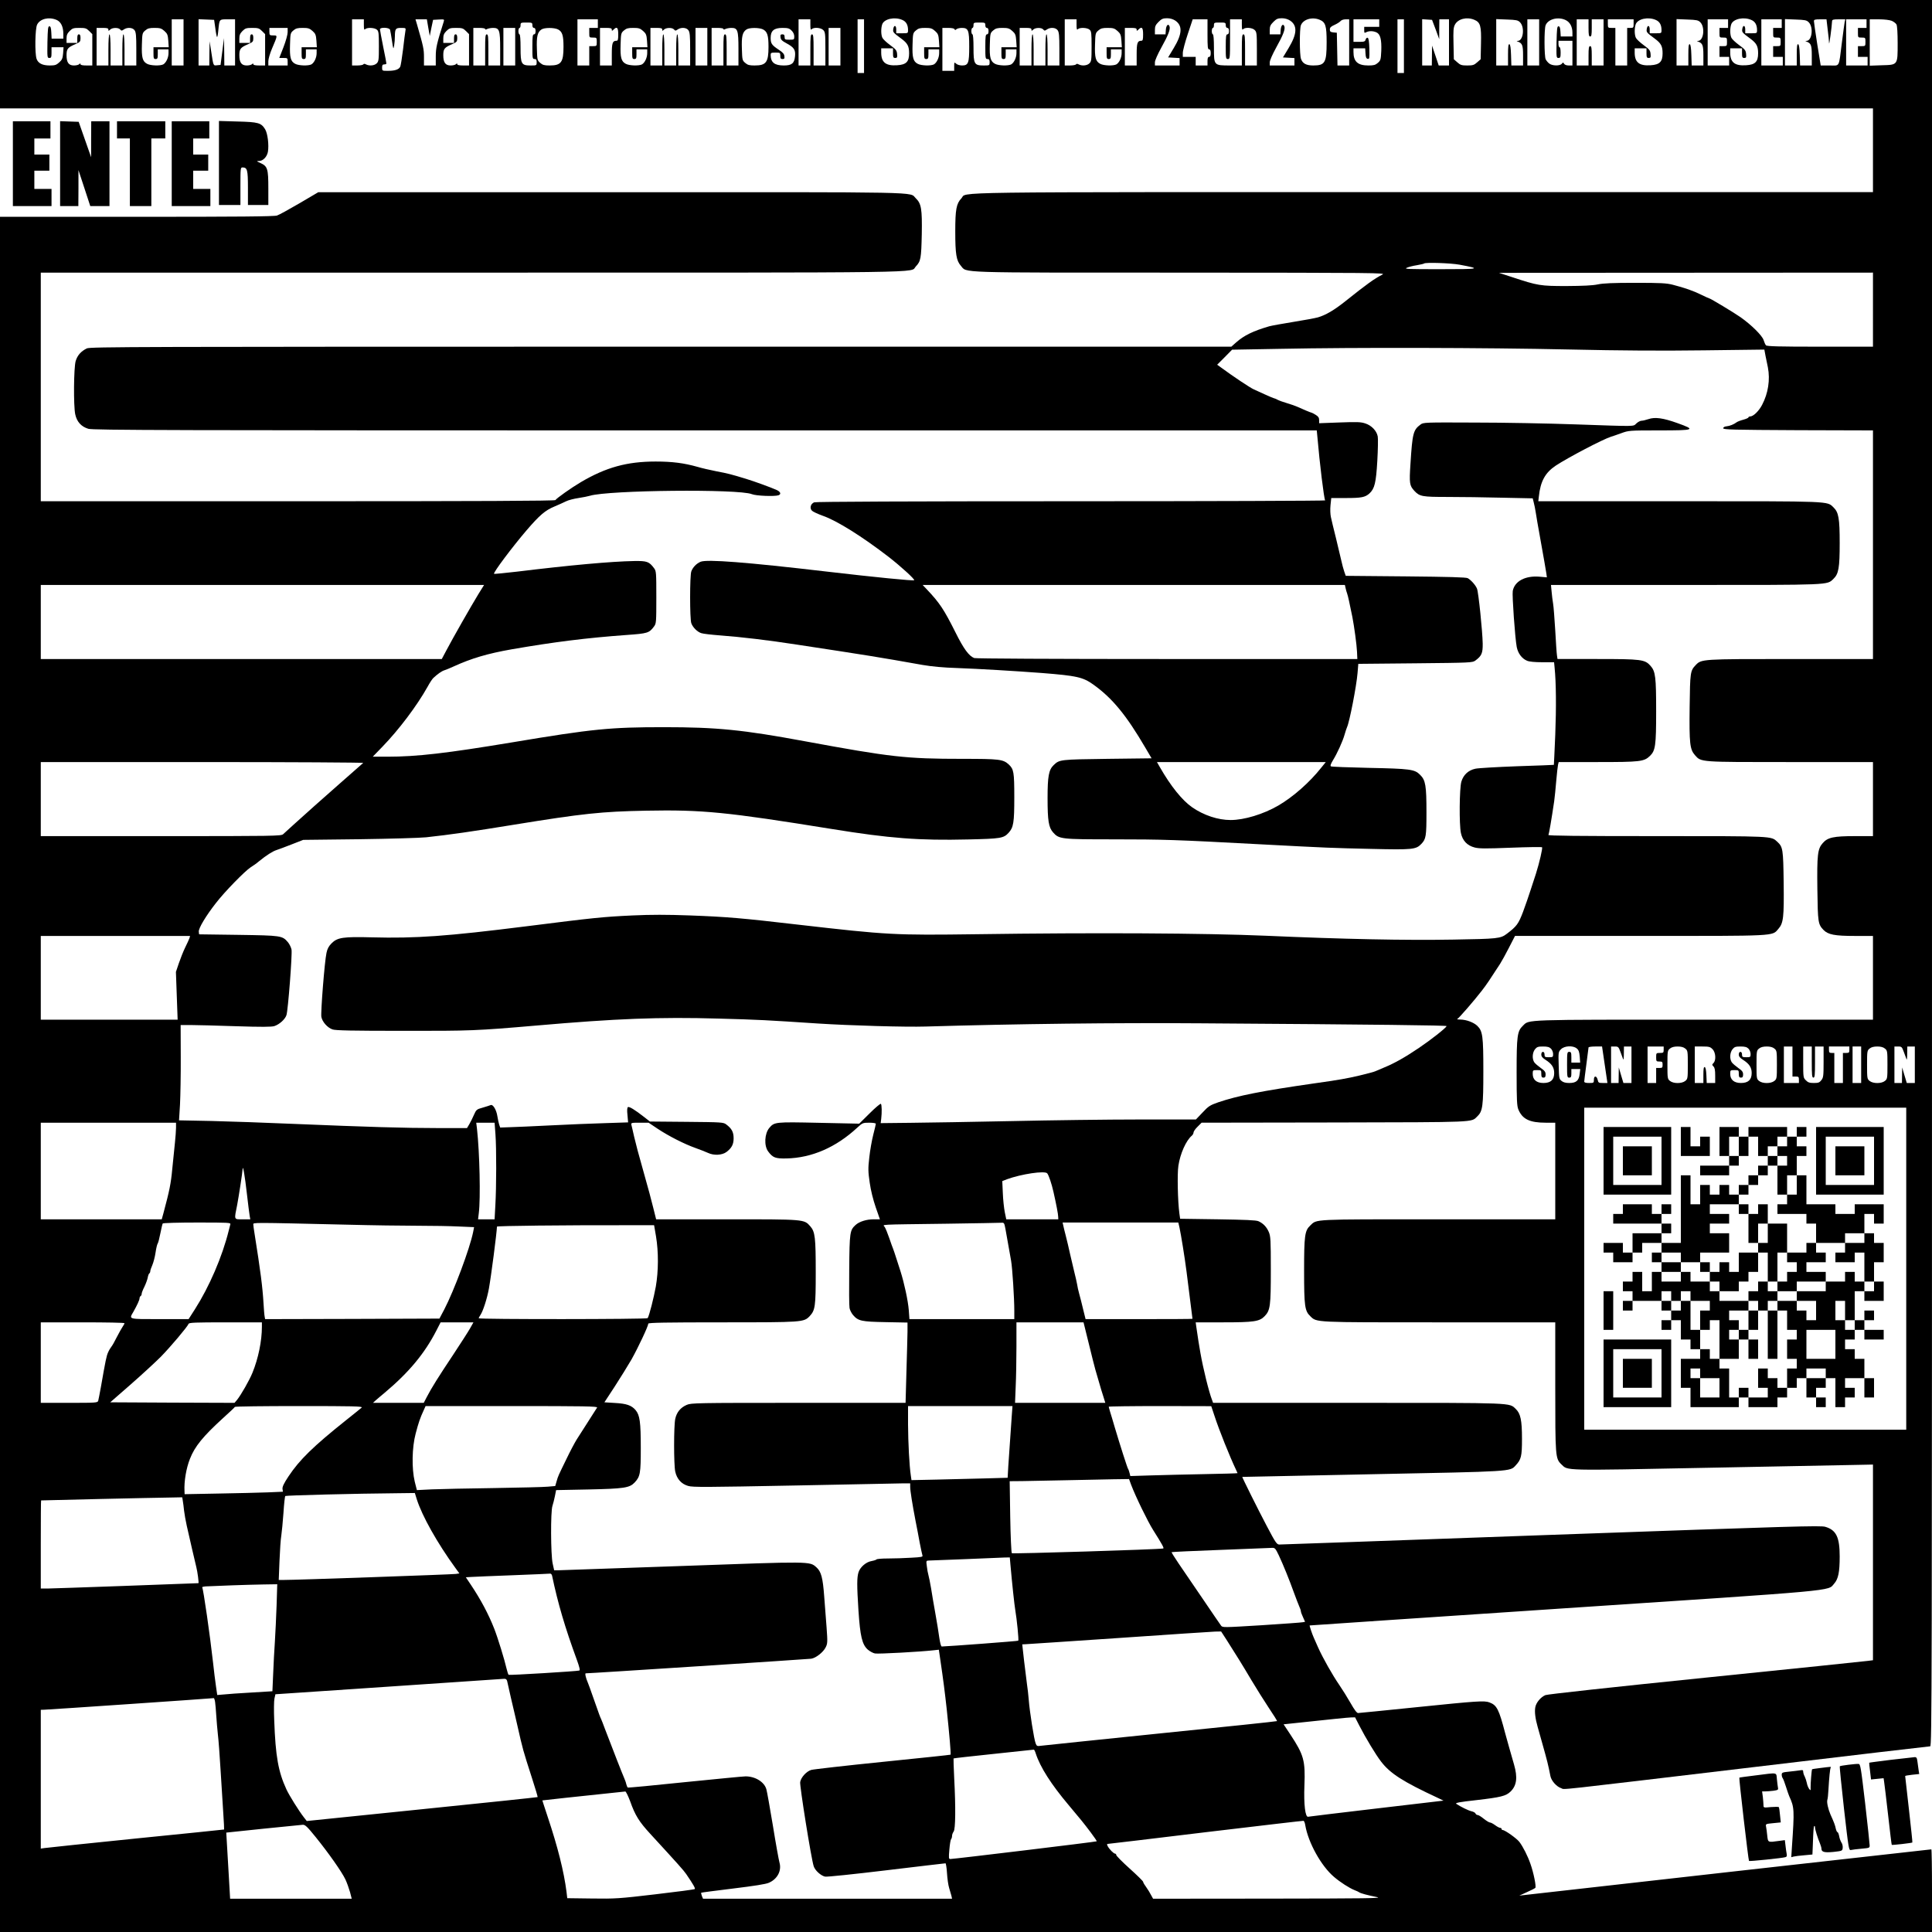 <svg xmlns="http://www.w3.org/2000/svg" version="1.0" width="2400" height="2400" viewBox="0 0 1800 1800"><path d="M0 50.5V101h1745v78h-418.3c-458.7 0-425-.5-431 5.8-4.7 4.9-5.7 10.4-5.7 30.8 0 21.2 1 27.2 5.2 32 6 6.8-7.6 6.4 204.7 6.4 184 .1 191.5.2 188.1 1.8-7.8 4-14.3 8.7-34.5 24.8-10.5 8.4-18.4 13-25.7 15.1-2.9.8-13.4 2.7-23.3 4.3-9.9 1.6-19.8 3.4-22 4-15 4.4-23.3 8.4-30.8 15l-4.5 4H615.8c-490.6 0-531.8.1-534.9 1.6-5.5 2.7-8.8 6.5-10.4 11.8-1.8 6.1-2.1 41.7-.4 49.6 1.5 7 5.6 11.5 12.2 13.5 4.5 1.3 69.5 1.5 574.8 1.5h569.7l.6 6.2c2.1 24.5 6.1 57.2 7.2 59 .3.4-106.1.8-236.5.8-149.8 0-237.9.4-239.5 1-3.4 1.3-4.5 5.6-2 7.9 1.1 1 5.5 3 9.9 4.6 13.1 4.5 37 19.5 61.5 38.4 11.3 8.8 24.6 20.9 23.7 21.7-.7.7-36.4-2.8-81.7-8.1-74.3-8.7-111.6-11.6-117.3-9.1-3.8 1.6-7.2 5.1-8.6 8.9-1.5 3.8-1.5 44.6 0 48.4 1.4 3.9 5.7 8.1 9.3 9.2 1.7.6 9.6 1.5 17.6 2.1 19.9 1.5 44.3 4.4 71 8.5 67.6 10.3 75.9 11.6 117.5 19 8.8 1.5 19.3 2.5 32.5 2.9 19.7.7 54.7 2.8 78.5 4.6 32.9 2.6 38.4 3.9 48 10.7 17.8 12.7 30.8 28.5 48.7 59.1l5.7 9.7-41.2.5c-44 .6-44.6.6-50 5.8-4.6 4.4-5.7 10.4-5.7 30.8 0 21.1 1 27.2 5.1 31.9 5.6 6.3 7.2 6.5 56.3 6.5 46 0 58.1.4 134.6 4.5 67.9 3.6 67.4 3.5 105.5 4.4 38.5.9 41.7.6 46.7-4.6 4.4-4.6 4.8-7.2 4.8-29.3 0-25-.8-30.1-5.9-35.1-5.1-5.2-9.2-5.7-48.3-6.5-18.5-.4-34.2-1-34.8-1.4-.8-.5-.2-2.2 1.9-5.7 4-6.5 9-17.5 10.8-23.8.8-2.8 1.8-5.9 2.3-7 2.3-4.9 8.8-38.2 9.8-50.5l.7-8.5 53.2-.5c51.7-.5 53.2-.6 55.9-2.6 5.8-4.3 6.9-6.8 6.8-15.7-.2-11.6-3.9-47.6-5.3-51.2-1.3-3.3-5.5-8-8.6-9.8-1.4-.9-18-1.3-57.8-1.7l-55.9-.5-1.4-4c-.8-2.2-2-6.9-2.8-10.5-.8-3.6-3.1-13-5-21-2-8-4.1-16.6-4.6-19.1-.6-2.6-.8-7.4-.4-11.2l.7-6.7h13.8c14.4 0 17.8-.7 21.8-4.3 4.8-4.5 6.1-9.7 7.3-30.2.6-10.6.8-20.9.4-22.9-1-5.2-5.7-10.2-11.6-12.1-4.2-1.4-7.7-1.5-24-.9l-19 .7v-2.9c0-2.3-.8-3.4-3.2-4.9-1.8-1.1-3.5-2-3.8-2-.3 0-2.6-.9-5-1.9-2.5-1.1-6.3-2.7-8.5-3.7-2.2-.9-6.6-2.5-9.8-3.4-3.2-.9-7-2.3-8.5-3.1-1.5-.8-3-1.4-3.4-1.4-.3 0-4.1-1.6-8.5-3.6-4.3-1.9-8.9-4-10.3-4.7-3.1-1.3-20-12.6-29.7-19.8l-4.3-3.1 7-7 6.9-7 44.8-.8c69.6-1.4 191.8-1.1 268.8.6 49.5 1.1 86.4 1.3 126.1.8l56.2-.7 1.1 5.9c.7 3.3 1.6 8.1 2.2 10.7 2.2 11.5.3 24.1-5.4 34.9-3 5.8-8.2 10.8-11.1 10.8-.9 0-1.6.4-1.6.9 0 .4-2.1 1.4-4.7 2.1-2.7.7-5.5 1.8-6.3 2.4-2.6 2-6.4 3.5-9.5 3.8-1.9.2-3 .9-3 1.8 0 1.3 8.5 1.5 69.8 1.8l69.7.2v213h-76.3c-83.4 0-83.5 0-88.9 5.7-5 5.2-5.2 6.8-5.6 39-.4 34 .2 39.4 4.9 44.8 5.9 6.7 3.8 6.5 89.1 6.5h76.8v69h-16.8c-19.9 0-25.4 1.2-30 6.5-4.8 5.4-5.4 10.8-5 43.3.4 30.6.7 32.3 5.6 37.5 4.3 4.5 10.5 5.7 29.4 5.7h16.8v78h-156.8c-171.1 0-163.2-.3-169.4 5.7-5.2 5-5.8 9.4-5.8 43.4 0 25.8.3 31.3 1.6 34.5 3.7 9.1 10.6 12.4 25.6 12.4h8.8v90h-108.9c-119.2 0-112.9-.3-119.4 5.8-5.1 4.8-5.7 9.5-5.7 42.2 0 32.8.6 37.4 5.8 42.3 6.1 5.9 2.8 5.7 120.4 5.7H1449v59.8c0 65.4.1 67.1 5.7 72.5 6.4 6-.9 5.9 136.1 3.2 68.6-1.3 131.3-2.6 139.5-2.7l14.7-.3v182.3l-4.7.6c-2.7.4-70.6 7.4-151 15.6-90.2 9.2-147.5 15.5-149.5 16.3-4.4 1.9-8.6 6.9-9.4 11.3-.8 4.2 0 10.6 2.2 18.3.8 3.1 2.7 9.6 4.1 14.6 4.8 17 5.7 20.6 7.8 31.3.9 4.4 5.7 9.8 10 11.2 4.2 1.4-13.8 3.3 182.5-20 87.8-10.5 160.3-19 161.3-19 1.6 0 1.7-46.2 1.7-813.5V0H0v50.5zm52.6-32c4.1 1.7 6.4 6.3 6.4 13V36H48.1l-.3-5.8c-.2-4.3-.7-5.7-1.8-5.7-1.3 0-1.5 2.4-1.8 14.7C44 53.5 44 54 46 54c1.7 0 2-.6 2-5v-5h11.2l-.4 5.7c-.4 4.8-1 6.1-3.7 8.5-2.6 2.4-4 2.8-8.7 2.8-6.9 0-10.8-2-12.3-6.1-1.8-5.1-1.4-28.4.5-32 2.7-5.4 10.9-7.4 18-4.4zm787.9 0c3.7 1.5 5.5 4.6 5.5 9.6 0 2.9-.1 2.9-5.5 2.9H835v-3.6c0-4.2-2.3-4.3-2.8-.1-.3 2.7-.1 3.1 7.8 8.9 5.6 4.2 7 6.9 7 13.5 0 7.8-2.7 10.6-11.2 11.1-10.6.7-14.8-2.7-14.8-11.9V45h11v4.5c0 3.9.3 4.5 2.1 4.5 1.7 0 2-.5 1.7-3.7-.3-3.3-1-4.3-6.5-8.3-3.4-2.5-6.6-5.5-7.2-6.8-1.4-2.9-1.4-9.2-.1-12.7 1.9-4.9 11.5-7 18.5-4zm254.5.7c6.9 4.7 6.5 12.4-1.4 25.5l-5.3 8.8 5.3.3 5.4.3V61h-23v-2.9c0-1.8 2.5-7.4 6-13.8 6.5-11.6 8.6-17.2 7.6-19.8-1.1-2.9-3.1-1-3.4 3.3l-.3 4.2h-9.9v-4.1c0-3.3.6-4.7 3.4-7.5s4.1-3.4 7.9-3.4c2.9 0 5.5.8 7.7 2.2zm107 0c6.9 4.7 6.5 12.4-1.4 25.5l-5.3 8.8 5.3.3 5.4.3V61h-23v-2.9c0-1.8 2.5-7.4 6-13.8 6.5-11.6 8.6-17.2 7.6-19.8-1.1-2.9-3.1-1-3.4 3.3l-.3 4.2h-9.9v-4.1c0-3.3.6-4.7 3.4-7.5s4.1-3.4 7.9-3.4c2.9 0 5.5.8 7.7 2.2zm27.5-.8c5.5 2.3 6.5 5.6 6.5 21.1 0 18.9-1.5 21.5-12.5 21.5-6.5 0-9.9-1.8-11.4-6.2-1.4-3.9-1.4-27.8-.1-31.2 2.1-5.6 10.5-8.1 17.5-5.2zm144 0c5.8 2.4 6.7 5.7 6.3 22.3l-.3 14.5-3.3 2.9c-2.8 2.5-4 2.9-9.2 2.9-5.2 0-6.4-.4-9.2-2.9l-3.3-2.9-.3-14.5c-.3-11.9-.1-15.1 1.3-17.7 2.8-5.4 11-7.5 18-4.6zm85.2.3c4 1.9 6.3 6.2 6.3 11.8V34h-10.9l-.3-4.8c-.2-3.4-.7-4.7-1.8-4.7-1.3 0-1.5 2.4-1.8 14.7-.2 14.3-.2 14.8 1.8 14.8 1.7 0 2-.6 2-5 0-2.8-.4-5-1-5-.5 0-1-1.4-1-3v-3h13v23h-3.5c-2 0-3.7-.6-4.3-1.6-.8-1.4-1-1.4-2.1 0-1.8 2.2-9 2-11.7-.2-1.2-.9-2.7-2.7-3.3-3.9-1.4-2.7-1.5-28.2-.1-31.7 2.2-5.8 11.6-8.3 18.7-4.9zm83.8-.2c3.7 1.5 5.5 4.6 5.5 9.6 0 2.9-.1 2.9-5.5 2.9h-5.5v-3.6c0-4.2-2.3-4.3-2.8-.1-.3 2.7-.1 3.1 7.8 8.9 5.6 4.2 7 6.9 7 13.5 0 7.8-2.7 10.6-11.2 11.1-10.6.7-14.8-2.7-14.8-11.9V45h11v4.5c0 3.9.3 4.5 2.1 4.5 1.7 0 2-.5 1.7-3.7-.3-3.3-1-4.3-6.5-8.3-3.4-2.5-6.6-5.5-7.2-6.8-1.4-2.9-1.4-9.2-.1-12.7 1.9-4.9 11.5-7 18.5-4zm89 0c3.7 1.5 5.5 4.6 5.5 9.6 0 2.9-.1 2.9-5.5 2.9h-5.5v-3.6c0-4.2-2.3-4.3-2.8-.1-.3 2.7-.1 3.1 7.8 8.9 5.6 4.2 7 6.9 7 13.5 0 7.8-2.7 10.6-11.2 11.1-10.6.7-14.8-2.7-14.8-11.9V45h11v4.5c0 3.9.3 4.5 2.1 4.5 1.7 0 2-.5 1.7-3.7-.3-3.3-1-4.3-6.5-8.3-3.4-2.5-6.6-5.5-7.2-6.8-1.4-2.9-1.4-9.2-.1-12.7 1.9-4.9 11.5-7 18.5-4zM171 39.5V61h-11V18h11v21.5zm29.6-13.3c.5 4.3 1.3 8 1.6 8.3.3.3.9-2.5 1.2-6.2 1.1-10.7.7-10.3 8.7-10.3h6.9v43h-10l-.1-12.8-.2-12.7-1.6 12.5-1.6 12.5-3.2.3c-3.7.4-3.4 1-5.6-13.3l-1.4-9-.2 11.2L195 61h-10V17.9l7.2.3 7.3.3 1.1 7.7zm138.4-3c0 4 .3 4.9 1.2 4 1.8-1.8 8.8-1.5 11 .5 1.6 1.4 1.8 3.3 1.8 15.5 0 12.5-.2 14-2 15.8-2.2 2.2-6.9 2.6-10 1-1.3-.7-2.1-.7-2.5 0-.3.5-2.8 1-5.6 1H328V18h11v5.2zm60 2.5l1.4 7.8 1.5-7.5 1.6-7.5 5.3-.3c5.2-.3 5.3-.2 4.6 2-6.4 20.2-7.4 24.4-7.4 32.4V61h-11v-7.8c0-7.4-.5-9.7-6.5-30.5l-1.4-4.7h10.6l1.3 7.7zM557 22v4h-8v4.5c0 4.5 0 4.5 3.5 4.5 3.4 0 3.5.1 3.5 4s-.1 4-3.5 4H549v18h-11V18h19v4zm198 1.2c0 4 .3 4.9 1.2 4 2-2 8.5-1.5 10.8.8 1.8 1.8 2 3.3 2 17.5V61h-11V46.5c0-12.2-.2-14.5-1.5-14.5s-1.5 2.3-1.5 14.5V61h-11V18h11v5.2zM805 43v25h-6V18h6v25zm198-19.8c0 4 .3 4.9 1.2 4 1.8-1.8 8.8-1.5 11 .5 1.6 1.4 1.8 3.3 1.8 15.5 0 12.5-.2 14-2 15.8-2.2 2.2-6.9 2.6-10 1-1.3-.7-2.1-.7-2.5 0-.3.5-2.8 1-5.6 1H992V18h11v5.2zm122 8.8c0 11.8.2 14 1.5 14 1 0 1.5 1.1 1.5 3.5s-.5 3.5-1.5 3.5c-1.1 0-1.5 1.1-1.5 4v4h-11v-8h-12v-3.7c0-2.1 2.1-10 4.6-17.5l4.6-13.8h13.8v14zm32-8.8c0 4 .3 4.9 1.2 4 2-2 8.5-1.5 10.8.8 1.8 1.8 2 3.3 2 17.5V61h-11V46.5c0-12.2-.2-14.5-1.5-14.5s-1.5 2.3-1.5 14.5V61h-11c-15.1 0-15 .1-15-16.5 0-7.7-.4-12.5-1-12.5-.5 0-1-1.4-1-3 0-1.7.5-3 1-3 .6 0 1-1.1 1-2.5 0-2.4.3-2.5 5.5-2.5s5.5.1 5.5 2.5c0 1.6.6 2.5 1.5 2.5 1 0 1.5 1 1.5 3s-.5 3-1.5 3c-1.2 0-1.5 1.9-1.5 11.5 0 10.8.1 11.5 2 11.5s2-.7 2-18.5V18h11v5.2zm100 16.3V61h-10.9l-.3-15.3-.3-15.2-3.2-.3c-2.7-.3-3.3-.8-3.3-2.7 0-1.9 1-2.8 4.3-4.3 2.3-1 4.8-2.6 5.6-3.5.8-1 2.8-1.7 4.7-1.7h3.4v21.5zm28-18V25h-14v3c0 2.7.2 3 1.9 2 2.6-1.3 6.4-1.3 9.6.2 3.5 1.6 4.8 6.7 4.4 17.2-.4 8.2-.6 8.9-3.2 11.2-2.3 2-3.9 2.4-8.8 2.4-9.9 0-13.9-3.6-13.9-12.6V45h10.9l.3 4.7c.2 3.7.7 4.9 2.1 5.1 1.6.3 1.7-.5 1.5-9.4-.2-7-.7-9.9-1.6-10.2-.7-.2-1.6.5-1.9 1.7-.5 1.8-1.3 2.1-5.9 2.1h-5.4V18h24v3.5zm23 21.5v25h-6V18h6v25zm29.6-15.5l3.3 9v-9.3l.1-9.2h9v43h-9.6l-3.1-9.3-3.1-9.2-.1 9.2-.1 9.3h-9V17.9l4.6.3 4.6.3 3.4 9zm78.5-6.8c4.6 4.5 3.2 17.1-1.9 17.4-1.4 0-1.4.2-.2.6 4.3 1.6 5 3.3 5 13V61h-10.9l-.3-9.7c-.2-6.6-.7-9.8-1.5-10.1-1-.3-1.3 2.1-1.3 9.7V61h-11V17.8l10 .4c8.6.3 10.2.6 12.1 2.5zm17.9 18.8V61h-11V18h11v21.5zm46-13.5c0 6.4.3 8 1.5 8s1.5-1.6 1.5-8v-8h11v43h-11v-9c0-7.3-.3-9-1.5-9s-1.5 1.7-1.5 9v9h-11V18h11v8zm42-4c0 3.8-.2 4-3 4h-3v35h-11V26h-3.5c-3.4 0-3.5-.1-3.5-4v-4h24v4zm62.1-1.3c4.6 4.5 3.2 17.1-1.9 17.4-1.4 0-1.4.2-.2.6 4.3 1.6 5 3.3 5 13V61h-10.9l-.3-9.7c-.2-6.6-.7-9.8-1.5-10.1-1-.3-1.3 2.1-1.3 9.7V61h-11V17.8l10 .4c8.6.3 10.2.6 12.1 2.5zM1610 22v4h-8v4.5c0 4.5 0 4.5 3.5 4.5 3.4 0 3.5.1 3.5 4s-.1 4-3.5 4h-3.5v10h9v8h-20V18h19v4zm50 0v4h-8v4.5c0 4.5 0 4.5 3.5 4.5 3.4 0 3.5.1 3.5 4s-.1 4-3.5 4h-3.5v10h9v8h-20V18h19v4zm25.1-1.3c4.6 4.5 3.2 17.1-1.9 17.4-1.4 0-1.4.2-.2.6 4.3 1.6 5 3.3 5 13V61h-10.9l-.3-9.7c-.2-6.6-.7-9.8-1.5-10.1-1-.3-1.3 2.1-1.3 9.7V61h-11V17.8l10 .4c8.6.3 10.2.6 12.1 2.5zm17.7 6.7c.7 5.2 1.3 11 1.3 12.8.1 2.8 2.6-15.5 2.8-20.5.1-1.4 1.1-1.7 6.2-1.7h6.1l-.6 2.7c-.3 1.6-1.4 10.2-2.6 19.3-3 23.6-1.6 21-11.4 21h-8.3l-3.2-19.8c-1.7-10.8-3.1-20.5-3.1-21.5 0-1.4.9-1.7 5.8-1.7h5.9l1.1 9.4zM1739 22v4h-8v4.5c0 4.5 0 4.5 3.5 4.5 3.4 0 3.5.1 3.5 4s-.1 4-3.5 4h-3.5v10h9v8h-20V18h19v4zm23.5-2.6c1.8.8 3.8 2.3 4.4 3.4.7 1.2 1.1 8.4 1.1 17.5 0 20.5.3 20.1-14.9 20.5l-11.1.4V18h8.5c5.1 0 9.9.6 12 1.4zM496 23.5c0 1.6.6 2.5 1.5 2.5 1 0 1.5 1 1.5 3s-.5 3-1.5 3c-1.2 0-1.5 1.9-1.5 11.5 0 10.8.1 11.5 2 11.5 1.6 0 2 .7 2 3 0 3-.1 3-5.5 3-8.8 0-9.5-1.3-9.5-16.5 0-7.7-.4-12.5-1-12.5-.5 0-1-1.4-1-3 0-1.7.5-3 1-3 .6 0 1-1.1 1-2.5 0-2.4.3-2.5 5.5-2.5s5.5.1 5.5 2.5zm422 0c0 1.6.6 2.5 1.5 2.5 1 0 1.5 1 1.5 3s-.5 3-1.5 3c-1.2 0-1.5 1.9-1.5 11.5 0 10.8.1 11.5 2 11.5 1.6 0 2 .7 2 3 0 3-.1 3-5.5 3-8.8 0-9.5-1.3-9.5-16.5 0-7.7-.4-12.5-1-12.5-.5 0-1-1.4-1-3 0-1.7.5-3 1-3 .6 0 1-1.1 1-2.5 0-2.4.3-2.5 5.5-2.5s5.5.1 5.5 2.5zM83.1 28.9l2.9 2.9V61h-5.5c-3.6 0-5.5-.4-5.5-1.2 0-.9-.3-.9-1.2 0-.7.7-2.9 1.2-4.9 1.2-4.9 0-6.9-2.7-6.9-9.6 0-5.9 1.1-7.2 8.3-10.3 4.3-1.9 4.7-2.3 4.7-5.6 0-2.4-.4-3.5-1.5-3.5S72 33.1 72 36v4H62v-4.1c0-3.1.6-4.7 2.9-7 2.6-2.6 3.6-2.9 9.1-2.9s6.5.3 9.1 2.9zm17.9-1.3c0 1.4.1 1.4 1.6 0 2-2 7.8-2.1 9.4-.1 1.1 1.3 1.5 1.3 3.3 0 3.3-2.3 8.3-1.9 10.1.7 1.3 1.8 1.6 5.3 1.6 17.5V61h-11V46.5c0-9-.4-14.5-1-14.5s-1 5.5-1 14.5V61h-11V46.5c0-9-.4-14.5-1-14.5s-1 5.5-1 14.5V61H90V26h5.5c4.3 0 5.5.3 5.5 1.6zm52.2 1.3c2.7 2.4 3.2 3.6 3.6 9l.4 6.1H143v5.5c0 4.8.2 5.5 2 5.5 1.7 0 2-.7 2-4.5V46h10v3.5c0 4.3-2.3 9-4.9 10.5-2.9 1.5-11.8 1.2-15-.5-4.3-2.2-5.3-5.9-4.9-18 .3-10.3.4-10.8 3.1-13.1 2.3-2 3.9-2.4 8.7-2.4 5.1 0 6.4.4 9.2 2.9zm90.9 0l2.9 2.9V61h-5.5c-3.6 0-5.5-.4-5.5-1.2 0-.9-.3-.9-1.2 0-.7.7-2.9 1.2-4.9 1.2-4.9 0-6.9-2.7-6.9-9.6 0-5.9 1.1-7.2 8.3-10.3 4.3-1.9 4.7-2.3 4.7-5.6 0-2.4-.4-3.5-1.5-3.5s-1.5 1.1-1.5 4v4h-10v-4.1c0-3.1.6-4.7 2.9-7 2.6-2.6 3.6-2.9 9.1-2.9s6.5.3 9.1 2.9zM268 30c0 2.2-1.7 8.3-3.9 14l-3.9 10h3.9c3.8 0 3.9.1 3.9 3.5V61h-18v-3.9c0-2.2 1.5-7.3 3.4-11.8 5.4-12.6 5.3-12.3 1.2-12.3-3.4 0-3.6-.2-3.6-3.5V26h17v4zm23.2-1.1c2.7 2.4 3.2 3.6 3.6 9l.4 6.1H281v5.5c0 4.8.2 5.5 2 5.5 1.7 0 2-.7 2-4.5V46h10v3.5c0 4.3-2.3 9-4.9 10.5-2.9 1.5-11.8 1.2-15-.5-4.3-2.2-5.3-5.9-4.9-18 .3-10.3.4-10.8 3.1-13.1 2.3-2 3.9-2.4 8.7-2.4 5.1 0 6.4.4 9.2 2.9zm72.2-1.2c.3 1 1.1 5.6 1.8 10.3 1.2 8.1 1.3 8.3 2 4.5.4-2.2.7-6.1.7-8.7.1-7.1.7-7.8 5.8-7.8 4.5 0 4.5.1 4 2.9-.3 1.5-1.3 9.3-2.2 17.2-1 7.9-2.1 15.2-2.7 16.2-1.3 2.5-5 3.7-11.4 3.7-5.3 0-5.4 0-5.4-3 0-2.3.4-3 2-3 1.1 0 2-.4 2-.8 0-.5-1.3-7.6-3-15.7-1.6-8.1-3-15.4-3-16.2 0-2.1 8.7-1.8 9.4.4zm70.7 1.2l2.9 2.9V61h-5.5c-3.6 0-5.5-.4-5.5-1.2 0-.9-.3-.9-1.2 0-.7.7-2.9 1.2-4.9 1.2-4.9 0-6.9-2.7-6.9-9.6 0-5.9 1.1-7.2 8.3-10.3 4.3-1.9 4.7-2.3 4.7-5.6 0-2.4-.4-3.5-1.5-3.5s-1.5 1.1-1.5 4v4h-10v-4.1c0-3.1.6-4.7 2.9-7 2.6-2.6 3.6-2.9 9.1-2.9s6.5.3 9.1 2.9zM452 27c0 .7.6.7 1.9 0 1.1-.5 3.5-1 5.5-1 5.9 0 6.6 2.1 6.6 19.7V61h-11V46.5c0-12.2-.2-14.5-1.5-14.5s-1.5 2.3-1.5 14.5V61h-11V26h5.5c3.1 0 5.5.4 5.5 1zm28 16.5V61h-11V26h11v17.5zm39.9-16.1c4 2.1 5.1 5.6 5.1 16.2 0 14.5-2.2 17.4-12.9 17.4-4.9 0-6.5-.4-8.8-2.4-2.7-2.3-2.8-2.8-3.1-13.1-.4-11.4.5-15.5 4.2-18 2.6-1.9 11.9-1.9 15.5-.1zm50.1.2c0 1.4.1 1.4 1.6 0 3.2-3.2 4.4-2 4.4 4.4 0 5.1-.3 6-1.8 6-3.5 0-4.2 2.1-4.2 12.7V61h-11V26h5.5c4.3 0 5.5.3 5.5 1.6zm29.2 1.3c2.7 2.4 3.2 3.6 3.6 9l.4 6.1H589v5.5c0 4.8.2 5.5 2 5.5 1.7 0 2-.7 2-4.5V46h10v3.5c0 4.3-2.3 9-4.9 10.5-2.9 1.5-11.8 1.2-15-.5-4.3-2.2-5.3-5.9-4.9-18 .3-10.3.4-10.8 3.1-13.1 2.3-2 3.9-2.4 8.7-2.4 5.1 0 6.4.4 9.2 2.9zm17.8-1.3c0 1.4.1 1.4 1.6 0 2-2 7.8-2.1 9.4-.1 1.1 1.3 1.5 1.3 3.3 0 3.3-2.3 8.3-1.9 10.1.7 1.3 1.8 1.6 5.3 1.6 17.5V61h-11V46.5c0-9-.4-14.5-1-14.5s-1 5.5-1 14.5V61h-11V46.5c0-9-.4-14.5-1-14.5s-1 5.5-1 14.5V61h-11V26h5.5c4.3 0 5.5.3 5.5 1.6zm42 15.9V61h-11V26h11v17.5zM674 27c0 .7.6.7 1.9 0 1.1-.5 3.5-1 5.5-1 5.9 0 6.6 2.1 6.6 19.7V61h-11V46.5c0-12.2-.2-14.5-1.5-14.5s-1.5 2.3-1.5 14.5V61h-11V26h5.5c3.1 0 5.5.4 5.5 1zm36.9.4c4 2.1 5.1 5.6 5.1 16.2 0 14.5-2.2 17.4-12.9 17.4-4.9 0-6.5-.4-8.8-2.4-2.7-2.3-2.8-2.8-3.1-13.1-.4-11.4.5-15.5 4.2-18 2.6-1.9 11.9-1.9 15.5-.1zm26.6 1.1c1.6 1.5 2.5 3.6 2.5 5.5 0 2.9-.2 3-4.5 3-4.1 0-4.5-.2-4.5-2.5 0-1.9-.5-2.5-2.1-2.5s-2 .5-1.7 2.7c.2 2.2 1.4 3.4 5.3 5.5 7.3 3.9 8.8 6.2 8.2 12.2-.6 6.6-3 8.6-10.4 8.6-8.7 0-12.2-2.8-12.3-9.8 0-2 .5-2.2 4.5-2.2 4.3 0 4.5.1 4.5 3 0 2.4.4 3 2.1 3 1.6 0 2-.5 1.7-2.7-.2-2.1-1.6-3.6-5.3-6-6.5-4.3-7.5-5.8-7.5-11 0-6.7 3.1-9.3 11-9.3 5.1 0 6.5.4 8.5 2.5zm45.5 15V61h-11V26h11v17.5zm88.2-14.6c2.7 2.4 3.2 3.6 3.6 9l.4 6.1H861v5.5c0 4.8.2 5.5 2 5.5 1.7 0 2-.7 2-4.5V46h10v3.5c0 4.3-2.3 9-4.9 10.5-2.9 1.5-11.8 1.2-15-.5-4.3-2.2-5.3-5.9-4.9-18 .3-10.3.4-10.8 3.1-13.1 2.3-2 3.9-2.4 8.7-2.4 5.1 0 6.4.4 9.2 2.9zm18.1-1.7c.4 1 .7 1 1.8 0 .7-.6 3-1.2 5-1.2 6.1 0 6.9 2.1 6.9 17.5 0 15.3-.8 17.5-6.7 17.5-2 0-4.5-.7-5.5-1.7-1.7-1.5-1.8-1.4-1.8 2.5V66h-11V26h5.4c3.4 0 5.6.5 5.9 1.2zm53.9 1.7c2.7 2.4 3.2 3.6 3.6 9l.4 6.1H933v5.5c0 4.8.2 5.5 2 5.5 1.7 0 2-.7 2-4.5V46h10v3.5c0 4.3-2.3 9-4.9 10.5-2.9 1.5-11.8 1.2-15-.5-4.3-2.2-5.3-5.9-4.9-18 .3-10.3.4-10.8 3.1-13.1 2.3-2 3.9-2.4 8.7-2.4 5.1 0 6.4.4 9.2 2.9zm17.8-1.3c0 1.4.1 1.4 1.6 0 2-2 7.8-2.1 9.4-.1 1.1 1.3 1.5 1.3 3.3 0 3.3-2.3 8.3-1.9 10.1.7 1.3 1.8 1.6 5.3 1.6 17.5V61h-11V46.5c0-9-.4-14.5-1-14.5s-1 5.5-1 14.5V61h-11V46.5c0-9-.4-14.5-1-14.5s-1 5.5-1 14.5V61h-11V26h5.5c4.3 0 5.5.3 5.5 1.6zm80.2 1.3c2.7 2.4 3.2 3.6 3.6 9l.4 6.1H1031v5.5c0 4.8.2 5.5 2 5.5 1.7 0 2-.7 2-4.5V46h10v3.5c0 4.3-2.3 9-4.9 10.5-2.9 1.5-11.8 1.2-15-.5-4.3-2.2-5.3-5.9-4.9-18 .3-10.3.4-10.8 3.1-13.1 2.3-2 3.9-2.4 8.7-2.4 5.1 0 6.4.4 9.2 2.9zm17.8-1.3c0 1.4.1 1.4 1.6 0 3.2-3.2 4.4-2 4.4 4.4 0 5.1-.3 6-1.8 6-3.5 0-4.2 2.1-4.2 12.7V61h-11V26h5.5c4.3 0 5.5.3 5.5 1.6zm300.8 219c20.9 3.9 19.3 4.2-17.8 4.2-30.2 0-34.1-.1-31.4-1.3 1.8-.8 6-1.9 9.4-2.4 3.5-.6 6.5-1.3 6.8-1.6 1.2-1.2 24.9-.4 33 1.1zm385.2 41.9V323h-49.4c-38.3 0-49.6-.3-50.3-1.3-.6-.6-1.6-2.9-2.2-4.9-1.4-4.2-11.1-13.9-21.4-21.2-5.8-4.1-28.2-17.6-29.2-17.6-.3 0-3.6-1.5-7.5-3.4-7.5-3.7-15.3-6.4-26.5-9.3-5.9-1.5-11.2-1.8-35-1.8-20.5 0-29.9.4-35 1.5-4.8 1-13.8 1.4-29 1.5-24.4 0-26.6-.3-51-8.4l-12-3.9 174.3-.1 174.2-.1v34.5zm-491.4 259.2c.3 1.6 1 3.9 1.5 5.3.8 2.2 2.2 8.7 4.9 22 1.7 8.8 4 25.6 4.3 32.2l.3 6.8h-177.2c-107.1 0-178.2-.4-179.7-.9-5-1.9-9.9-8.6-17.6-24.1-10.7-21.3-14.6-27.2-26.5-39.8l-4-4.2H1253l.6 2.7zM1231 715.2c-10.9 13.8-26.3 27.3-40 35.3-14 8.1-31.8 13.5-44.5 13.5-11.7 0-25-4.4-35.7-11.8-9.4-6.5-20.1-19.8-30.2-37.5l-2.7-4.7h157.3l-4.2 5.2zM1445 977c1.1 1.1 2 3.3 2 5 0 2.8-.2 3-4 3-3.6 0-4-.3-4-2.5 0-1.6-.6-2.5-1.5-2.5s-1.5.9-1.5 2.5c0 1.8 1.1 3.1 3.9 4.9 5.8 3.7 8.1 7.1 8.1 12.3 0 6.3-3.2 9.3-10 9.3-6.4 0-10-3-10-8.5 0-3.4.1-3.5 4-3.5s4 .1 4 3.5c0 2.8.4 3.5 2 3.5 1.5 0 2-.7 2-3s-.9-3.5-4.5-6c-2.4-1.7-5.1-4-6-5.2-2.2-3.2-1.9-9 .6-12.2 1.8-2.2 2.8-2.6 7.5-2.6 4.1 0 5.9.5 7.4 2zm24-.2c1.8 1.4 2.4 3.2 2.8 7.5l.4 5.7h-8.2v-5c0-4.3-.3-5-2-5-1.9 0-2 .7-2 12s.1 12 2 12c1.7 0 2-.7 2-4v-4h8.3l-.6 4.7c-.7 6.1-3.2 8.3-9.7 8.3-3.2 0-5.6-.6-7.1-1.9-2.3-1.8-2.4-2.7-2.7-14.5-.4-12.3-.3-12.6 2.2-15.1 3.2-3.2 11.1-3.6 14.6-.7zm26.1 15.2l2.5 17h-4.2c-3.9 0-4.3-.2-4.9-3-.4-1.7-1.3-3-2.1-3-.9 0-1.4 1.1-1.4 3 0 2.9-.2 3-4.5 3-3.1 0-4.5-.4-4.5-1.4 0-.7.9-8 2-16.1 1.1-8.1 2-15.2 2-15.6 0-.5 2.8-.9 6.3-.9h6.3l2.5 17zm14.7-11.8c1.1 2.9 2.2 6 2.5 6.8.3.8.6-1.5.6-5.3l.1-6.7h7v34h-7.5l-2.2-7.3-2.1-7.2-.1 7.2-.1 7.3h-7v-34h3.4c3.3 0 3.6.3 5.4 5.2zm40.2-2.2c0 2.8-.3 3-3.5 3-3.4 0-3.5.1-3.5 4 0 3.8.2 4 3 4 2.7 0 3 .3 3 3s-.3 3-3 3h-3v14h-8v-34h15v3zm20.1-1.1c2.3 1.8 2.4 2.5 2.4 15.1s-.1 13.3-2.4 15.1c-3.2 2.6-11 2.6-14.2 0-2.3-1.8-2.4-2.5-2.4-15.1s.1-13.3 2.4-15.1c1.5-1.3 3.9-1.9 7.1-1.9 3.2 0 5.6.6 7.1 1.9zm25.4.6c3 2.9 3.5 10.4.9 12.9-1.4 1.5-1.4 1.7 0 3.2 1.2 1.1 1.6 3.5 1.6 8.5v6.9h-7.9l-.3-7.2c-.2-4.6-.7-7.3-1.5-7.6-1-.3-1.3 1.6-1.3 7.2v7.6h-8v-34h7c6.2 0 7.4.3 9.5 2.5zm33.5-.5c1.1 1.1 2 3.3 2 5 0 2.8-.2 3-4 3-3.6 0-4-.3-4-2.5 0-1.6-.6-2.5-1.5-2.5s-1.5.9-1.5 2.5c0 1.8 1.1 3.1 3.9 4.9 5.8 3.7 8.1 7.1 8.1 12.3 0 6.3-3.2 9.3-10 9.3-6.4 0-10-3-10-8.5 0-3.4.1-3.5 4-3.5s4 .1 4 3.5c0 2.8.4 3.5 2 3.5 1.5 0 2-.7 2-3s-.9-3.5-4.5-6c-2.4-1.7-5.1-4-6-5.2-2.2-3.2-1.9-9 .6-12.2 1.8-2.2 2.8-2.6 7.5-2.6 4.1 0 5.9.5 7.4 2zm24.1-.1c2.3 1.8 2.4 2.5 2.4 15.1s-.1 13.3-2.4 15.1c-3.2 2.6-11 2.6-14.2 0-2.3-1.8-2.4-2.5-2.4-15.1s.1-13.3 2.4-15.1c1.5-1.3 3.9-1.9 7.1-1.9 3.2 0 5.6.6 7.1 1.9zM1670 989v14h3c2.7 0 3 .3 3 3v3h-14v-34h8v14zm18 .5c0 12.2.2 14.5 1.5 14.5s1.5-2.3 1.5-14.5V975h8v14.4c0 13-.2 14.6-2.1 17-1.7 2.2-2.8 2.6-7 2.6-4 0-5.5-.5-7.4-2.5-2.4-2.3-2.5-2.8-2.5-17V975h8v14.5zm35-11.5c0 2.7-.3 3-3 3h-3v28h-8v-28h-2.5c-2.1 0-2.5-.5-2.5-3v-3h19v3zm11 14v17h-8v-34h8v17zm22.1-15.1c2.3 1.8 2.4 2.5 2.4 15.1s-.1 13.3-2.4 15.1c-3.2 2.6-11 2.6-14.2 0-2.3-1.8-2.4-2.5-2.4-15.1s.1-13.3 2.4-15.1c1.5-1.3 3.9-1.9 7.1-1.9 3.2 0 5.6.6 7.1 1.9zm17.7 3.3c1.1 2.9 2.2 6 2.5 6.8.3.8.6-1.5.6-5.3l.1-6.7h7v34h-7.5l-2.2-7.3-2.1-7.2-.1 7.2-.1 7.3h-7v-34h3.4c3.3 0 3.6.3 5.4 5.2zm2.2 201.8v150h-300v-300h300v150z"/><path d="M1494 1081.5v31.5h63v-63h-63v31.5zm54 0v22.5h-45v-45h45v22.5z"/><path d="M1512 1081.5v13.5h27v-27h-27v13.5zM1566 1063.5v13.5h27v-18h-9v9h-9v-18h-9v13.5z"/><path d="M1602 1063.5v13.5h9v9h-27v9h27v-9h9v-9h9v-18h9v18h9v9h-9v9h-9v9h-9v9h-9v-9h-9v9h-9v-9h-9v18h-9v-27h-9v63h-18v-9h9v-9h-9v-9h9v-9h-9v9h-9v-9h-27v9h-9v9h45v9h-27v18h-9v-9h-18v9h9v9h18v-9h9v-9h18v9h-9v9h9v9h-9v18h-9v-18h-9v9h-9v9h9v9h-9v9h9v-9h27v9h9v9h-9v9h9v-9h9v18h9v9h9v9h-18v27h9v18h45v-9h9v9h27v-9h9v-9h9v-9h9v18h9v9h9v-9h-9v-9h9v-9h9v27h9v-9h9v-9h-9v-9h18v18h9v-18h-9v-18h-9v-9h-9v-9h9v-9h9v9h18v-9h-18v-9h9v-9h-9v9h-9v-27h9v9h18v-18h-9v-18h9v-18h-9v-9h-9v-18h9v9h9v-18h-27v9h-18v-9h-27v-27h-9v-18h9v-9h-9v-9h9v-9h-9v9h-9v-9h-36v9h-9v-9h-18v13.5zm18 4.5v9h-9v-18h9v9zm45-4.5v4.5h-9v9h9v9h-9v27h9v-18h9v18h-9v9h-9v9h27v9h9v18h27v-9h18v9h-18v9h-9v9h18v-9h9v27h9v9h-9v-9h-9v-9h-9v9h-18v9h-27v9h18v18h-9v-9h-9v-9h-18v9h9v18h9v9h-9v18h9v9h-9v18h-9v-9h-9v-9h-9v18h9v9h-18v-9h-9v9h-9v-27h-9v-9h-9v-9h-9v-18h-9v-27h-9v9h-9v-9h-9v-9h9v9h9v-9h9v9h18v9h-9v18h9v-9h9v36h18v-18h-9v-9h9v-9h-9v-9h18v-9h-27v-9h-9v-9h-18v-9h-9v9h-18v-9h18v-9h-18v-9h18v9h18v-9h27v-18h-18v-9h18v-9h-18v-9h27v-9h9v-9h9v-9h9v-9h9v-9h-9v-9h9v-9h9v4.5zm54 157.5v9h9v9h-9v-9h-9v-18h9v9zm-9 31.5v13.5h-27v-27h27v13.5zm-126 27v4.5h18v18h-18v-18h-9v-9h9v4.5zm117 0v4.5h-18v-9h18v4.5z"/><path d="M1620 1126.5v4.5h9v27h9v9h-18v18h-9v-9h-9v9h-9v-9h-9v9h9v9h9v9h18v-9h9v-9h9v-18h9v27h-9v9h-9v9h9v9h-9v18h-9v9h9v18h9v-18h-9v-9h9v-18h9v45h9v-45h-9v-9h9v-9h18v-9h27v-9h-18v-9h18v-9h-9v-9h-9v9h-18v-27h-18v-18h-9v9h-9v-9h-9v4.5zm27 22.5v9h-9v-18h9v9zm18 22.5v4.5h9v9h-9v9h-9v9h-9v-9h9v-27h9v4.5zM1692 1081.5v31.5h63v-63h-63v31.5zm54 0v22.5h-45v-45h45v22.5z"/><path d="M1710 1081.5v13.5h27v-27h-27v13.5zM1494 1221v18h9v-36h-9v18zM1494 1279.5v31.5h63v-63h-63v31.5zm54 0v22.5h-45v-45h45v22.5z"/><path d="M1512 1279.5v13.5h27v-27h-27v13.5zM12 152.5V192h36v-16H32v-17h14v-15H32v-15h15v-16H12v39.5zM56 152.5V192h17l.1-16.8v-16.7l5.5 16.7 5.5 16.8H102v-79H85l-.1 16.7v16.8L79.1 130l-5.8-16.5-8.7-.3-8.6-.3v39.6zM109 121v8h12v63h20v-63h13v-16h-45v8zM160 152.5V192h36v-16h-16v-17h14v-15h-14v-15h15v-16h-35v39.5zM204 151.9V191h20v-17.5c0-16.6.1-17.5 1.9-17.5 4.5 0 5.1 2.1 5.1 19.1V191h19v-15.5c0-18.2-.7-20.6-7.3-23.6-3.9-1.7-4-1.9-1.4-1.9 3.7 0 7.4-3.8 8.3-8.5 1.1-6.2-.2-17.2-2.6-21.1-3.7-6-6.4-6.7-25.7-7.2l-17.3-.5v39.2z"/><path d="M279 189.4c-9.6 5.6-19 10.8-20.9 11.4-2.5.9-35.5 1.2-130.7 1.2H0v1598h1800v-38.5c0-21.2-.3-38.5-.6-38.5-.6 0-369.1 41.3-379.4 42.6l-4.5.5 7-3.2c3.9-1.7 7.4-3.5 7.9-4 1.1-.9-1.6-14.3-4.6-22.6-2.4-7-6.8-15.7-10.2-20.2-2.4-3.2-13.5-11.1-15.6-11.1-.6 0-1-.5-1-1 0-.6-.6-1-1.3-1-.7 0-2.8-1.1-4.7-2.5-1.9-1.4-4-2.5-4.8-2.5-.8 0-3.4-1.6-5.8-3.5-2.3-1.9-4.9-3.5-5.7-3.5-.8 0-1.7-.6-2-1.4-.3-.8-2-1.7-3.8-2.1-3-.7-9.9-4.1-14.1-6.9-1.3-.9 2.7-1.7 19-3.5 22.4-2.6 27.2-3.8 31.4-7.8 5.9-5.6 6.9-13.2 3.4-25.3-3.3-11.4-6.6-23.1-8.2-29-5.9-22.6-7.8-26.3-14.7-28.9-4.7-1.8-11.7-1.3-67.3 4.4-29.4 3-54.2 5.5-55.1 5.5-1.2 0-3.5-3.1-7-9.3-2.9-5.1-7.6-12.6-10.4-16.7-6.6-9.6-15.5-25.4-19.8-35-1.8-4.1-3.7-8.4-4.2-9.5-1.4-3.1-4-10.8-3.7-11.1.2-.1 106.5-7.2 236.3-15.9 259.5-17.2 246.2-16 252.3-23 3.9-4.4 5.2-10.7 5.2-25.4 0-17.9-3.2-24.6-13.4-27.6-4.4-1.3-28.1-.6-255.5 7.5-137.8 5-251.8 9-253.2 9-2.3 0-3.5-1.7-11.7-17.3-7.8-14.7-23.2-45.7-22.8-45.7 0 0 54.6-1.1 121.1-2.5 131.3-2.6 128.3-2.4 133.6-8.2 5.2-5.6 5.9-8.4 5.9-24.8 0-17.3-1.3-23.5-5.8-27.8-6.2-5.9-.3-5.7-147.2-5.7h-134.8l-1-2.8c-2.9-7.4-8.3-29.4-10.8-43.7-1.4-8.1-2.1-12.3-3.9-24.8l-.5-3.7h25.8c28.7 0 33.7-.8 38.5-5.8 5.2-5.4 5.7-9.5 5.7-43.3 0-27.9-.2-31.1-1.9-35.1-2.1-4.8-5.2-8-9.6-10-2.2-1-12.2-1.4-38-1.8l-35-.5-.7-5c-1.5-11.1-2.1-37.1-.9-44.5 1.7-11.3 7.2-23.5 12.5-27.9.9-.8 1.6-2.1 1.6-3 0-.9 1.7-3.4 3.8-5.4l3.7-3.7 124-.2c133.6-.3 127 0 132.8-5.6 5.1-4.8 5.7-9.5 5.7-42.2s-.6-37.4-5.7-42.3c-3.4-3.2-10.1-5.7-15.7-5.8-2.2 0-3.6-.3-2.9-.5 1.4-.6 15.8-17.2 22.9-26.4 4.5-5.8 7.4-10.2 17-25 1.6-2.5 5.4-9.4 8.4-15.3l5.5-10.7h116.1c128.9 0 123.3.3 129.2-6.5 4.8-5.4 5.4-10.8 5-43.3-.4-30.9-.7-33.1-5.9-37.9-5.9-5.4-2.8-5.3-112.6-5.3-73 0-101.2-.3-100.7-1.1.6-1 2.8-13.8 5.4-31.4.5-3.3 1.3-11.8 1.9-18.8.6-7.1 1.4-14 1.7-15.3l.6-2.4h36.2c39.7 0 43.3-.4 48.8-5.7 5.1-4.9 5.8-9.6 5.8-41.4 0-32.1-.6-37.3-5.2-42.5-5.3-6-8.4-6.4-49.9-6.4h-36.8l-.5-3.3c-.3-1.7-1-12.2-1.6-23.2-.7-11-1.5-22.3-2-25-.5-2.8-1.1-7.8-1.4-11.3l-.6-6.2h125.4c136.6 0 131.6.2 137.8-5.7 4.8-4.6 5.8-10.2 5.8-33.3 0-23.1-1-28.7-5.8-33.3-6.2-5.9-.6-5.7-143.8-5.7h-131.2l.5-4.3c1.5-14.3 5.9-22.3 15.8-28.9 11.4-7.5 43.6-24.4 51.4-26.9 1.4-.4 5.8-1.9 9.6-3.3 6.9-2.5 7.5-2.6 35.3-2.6 33.3 0 34.6-.5 17-6.8-13.4-4.8-20.9-5.8-27-3.7-2.4.8-5.2 1.5-6.4 1.5-1.2 0-3.3 1.1-4.8 2.5-3.3 3 1.3 2.9-56.7.9-25-.9-67.1-1.7-93.6-1.7-47.2-.2-48.2-.2-50.9 1.9-6.7 5-7.5 8-9.3 36.6-1.2 18.2-.9 20.2 3.7 25.2 4.9 5.2 7.2 5.6 31 5.6 12 0 34.8.3 50.5.7l28.7.6.9 3.6c.6 2 1.5 6.7 2.1 10.6.6 3.8 1.9 11.7 3 17.5 4.4 24.7 6.2 34.7 6.7 38.2l.5 3.7-6.9-.6c-13.3-1.1-23.2 4.2-24.9 13.3-.7 4 2.1 43.7 3.7 52.2 1.2 6 4.8 10.8 9.6 12.8 2.1.9 7.2 1.4 14.2 1.4h11l.5 5.2c1.4 13.8 1.6 37 .6 62.4-.7 15.3-1.2 28-1.3 28-.1.1-15.5.7-34.2 1.3-18.7.7-36.2 1.7-38.9 2.3-6.6 1.4-11.2 5.7-13.1 12.1-1.8 6.2-2.1 39.8-.4 47.8 1.5 7.1 5.8 11.7 12.8 13.5 4.4 1.1 10.1 1.1 33.7.2 15.7-.6 28.8-.8 29.1-.4.7.7-2.5 14.5-5.7 24.6-1 3-3.2 9.8-4.9 15-1.6 5.2-4.9 14.4-7.1 20.5-4.3 11.3-5.9 13.5-15 20.4-6 4.6-8.5 4.8-50 5.5-44.8.8-102.5-.4-175-3.6-56.3-2.4-158-3-269.5-1.4-76.1 1-82.2.7-165.7-8.9-53.2-6.2-66.5-7.3-100.9-8.6-22.1-.8-35.9-.8-53.6 0-27.6 1.3-35.5 2.1-98.8 10.1-74.1 9.3-102.9 11.4-144.2 10.3-26.5-.7-32 .1-37.4 5.6-2.6 2.6-3.9 5-4.7 8.8-1.8 8-5.5 55.7-4.8 59.7.9 4.7 5.7 10.1 10.4 11.7 2.8 1 18.9 1.3 65.2 1.3 63.8.1 68.7-.1 124.5-4.9 74.6-6.5 114.6-8.1 170.1-6.5 37.2 1 44.3 1.4 92.8 4.6 30 1.9 81.2 3.4 100.1 2.8 84.6-2.5 176.7-3.6 256.5-3 164.8 1.1 229.1 1.9 228.8 2.6-.8 1.9-14.8 12.9-25.8 20.3-13.3 9-22.8 14.3-32.5 18.3-3.3 1.4-6.9 2.9-8 3.4-1.1.6-7.7 2.3-14.7 4-11.9 2.8-19.1 4.1-43.3 7.5-48 6.9-70.2 11.3-88.5 17.5-7.7 2.7-9.1 3.6-14.6 9.5l-6.2 6.5h-52.8c-29.1 0-82.6.7-118.9 1.5-36.3.7-78.6 1.5-94 1.6l-28 .3.5-4c.7-5.9.6-13.1-.3-14-.4-.4-5.1 3.5-10.5 8.9l-9.7 9.6-37.5-.8c-41.1-.9-41.5-.8-46.3 4.8-4.4 5.3-5 16.6-1 21.9 4.3 5.8 6.7 6.7 17 6.5 23.6-.5 46.1-10.3 65.9-28.6 4.9-4.5 5.3-4.7 11.2-4.7 3.4 0 6.2.4 6.2 1 0 .5-1.1 5.1-2.4 10.2-1.3 5.1-3 14.6-3.7 21.2-1.2 10.4-1.1 13.2.4 23.5 1 7.2 3.2 15.9 5.6 22.9l3.9 11.2H814c-6.7 0-13.4 2.1-16.9 5.3-5.3 4.9-5.6 6.6-5.9 41.6-.2 17.9-.1 34 .3 35.8.3 1.8 1.8 4.7 3.2 6.4 4.8 5.6 7.7 6.3 30.3 6.7l20.5.4v8.6c-.1 4.8-.5 21.6-1 37.4l-.8 28.8h-99.8c-95.5 0-99.9.1-104.1 1.9-5.8 2.5-9.4 6.9-10.7 13.1-1.4 6.6-1.4 42.4 0 49 1.5 6.9 5.7 11.6 12 13.4 4.3 1.3 16.3 1.2 99.6-.4 52.2-1.1 97.6-2 101.1-2h6.2v3.2c0 3.7 2 16.2 5 31.8 1.2 5.8 2.9 15 3.9 20.5 1.1 5.5 2.2 10.7 2.5 11.6.6 1.4-.8 1.7-10.6 2.2-6.2.4-15.9.7-21.5.7s-10.4.4-10.7.9c-.3.4-2.4 1.1-4.6 1.5-5 .8-10.5 5.5-12.1 10.3-1.6 5-1.6 12.3-.1 35.8 1.6 24 3.4 31.7 8.7 36.4 1.9 1.6 4.9 3.3 6.7 3.6 3 .6 43-1.6 54.9-3l4.6-.5 1.2 8.2c3.1 21.1 4.3 30.6 6.2 47.8 2.4 22.9 4 41.2 3.5 41.8-.2.2-28.7 3.2-63.3 6.7-34.5 3.5-64.4 6.9-66.5 7.5-4.4 1.3-9.5 6.8-10.3 11.3-.6 3.2 10.3 71.5 12.6 78.4 1.2 3.9 6.7 8.9 10.6 9.7 1.5.4 27.2-2.3 57.1-5.9 29.9-3.6 54.7-6.5 55.1-6.5.4 0 1.1 4.2 1.4 9.3.3 5 1.2 11.2 2 13.7s1.7 5.7 2.1 7.2l.6 2.8H655l-1.1-2.6c-.5-1.5-.8-2.8-.6-3 .2-.2 13.5-1.9 29.7-3.9 19.6-2.4 30.7-4.1 33.4-5.4 8-3.5 12-11.3 9.8-18.9-.6-2.1-3.4-17.4-6.1-34.2-2.8-16.8-5.5-32.1-6.1-34-1.9-6.8-10.3-12-19.4-12-2.2 0-27.7 2.5-56.6 5.4-28.8 3-52.7 5.3-53.1 5-.4-.2-1-1.6-1.4-3.1-.3-1.6-1.3-4.2-2-5.8-1.8-4.1-9.8-24.5-18-46-1.4-3.9-3-7.9-3.5-9-1-2.1-1.4-3.1-7.5-20.5-2-5.8-4.2-11.9-4.9-13.5-1.8-4.1-2.8-8.5-1.9-8.5 1.7.2 207-13.2 210-13.6 4.4-.6 11.4-6.1 13.6-10.7 1.7-3.4 1.8-4.9.8-18.5-.6-8.1-1.6-21-2.2-28.7-1.3-17.6-2.8-23.3-7.3-27.3-6.4-5.6-3.9-5.6-125.4-1.2-61.3 2.2-113.1 4-115.1 4h-3.8l-1.4-6.3c-1.8-8-2-48.6-.2-53.7.6-1.9 1.7-6 2.3-9.1l1.1-5.6 30.2-.6c33.1-.7 38.2-1.5 42.9-6.4 5.3-5.6 5.8-8.6 5.8-32.4 0-24-.9-30.4-4.8-35.1-3.8-4.5-8.5-6.1-19.4-6.7l-9.7-.6 9.5-14.5c5.2-8 12.3-19.5 15.8-25.5 6.1-10.9 15.6-31 15.6-33.3 0-.9 16.5-1.2 68.8-1.2 75.3 0 76-.1 81.5-5.7 5.2-5.6 5.7-8.9 5.7-40.9 0-32.5-.6-37.8-5.1-42.9-5.8-6.6-5-6.5-77.9-6.5h-65.7l-2.7-10.8c-2.6-10.4-3.8-14.8-9.1-33.7-4.9-17.3-6.7-24.1-8.7-32.5-1-4.7-2.2-9.5-2.5-10.8-.5-2.1-.3-2.2 7.7-2.2h8.3l8.5 5.7c10.3 6.8 24.6 14.1 35 17.8 4.2 1.5 9.6 3.6 12 4.7 5.3 2.5 13 2.1 17-.9 4.9-3.7 6.7-7.1 6.7-12.8 0-5.8-1.8-9.1-6.9-12.9-2.6-2-4.2-2.1-36.9-2.4l-34.2-.3-5.5-4.3c-8.6-6.7-13.8-9.9-15-9.1-.7.5-.9 2.9-.4 7.4l.6 6.8-21.3.7c-11.8.3-34.7 1.3-50.9 2.1-16.2.8-33.4 1.6-38.3 1.7l-8.7.3-1-3c-.5-1.7-1.2-5-1.6-7.5-.9-6-4.1-11.4-6.3-10.4-.9.4-4.2 1.4-7.5 2.4-5.5 1.5-5.9 1.9-8 6.6-1.1 2.7-3.1 6.6-4.3 8.7l-2.2 3.7h-27.8c-30.5 0-63.9-1-133.8-3.9-25.3-1.1-59.6-2.3-76.3-2.7l-30.4-.6.9-14.7c.4-8 .8-28 .7-44.4l-.1-29.7h9.3c5 0 23.9.5 41.8 1.1 24.7.8 33.6.7 36.2-.1 4.8-1.6 10.1-6.4 11.3-10.3 1.5-4.7 5.5-56.8 4.7-61-.4-2-1.9-5.1-3.3-6.8-5.3-6.2-6.1-6.3-46.3-6.9l-36.5-.5-.3-2.5c-.3-3.1 6.6-14.7 16.1-26.8 8.3-10.7 26.7-29.5 32.3-33.2 2.3-1.4 5.7-3.8 7.5-5.4 7.3-5.9 12.8-9.4 16.5-10.6 2.1-.7 8.6-3.1 14.4-5.4l10.5-4.1 52-.6c28.6-.4 56.7-1.2 62.5-1.8 22.2-2.4 42.9-5.4 81-11.6 65.2-10.6 82.4-12.4 124-13.2 52.5-1 74.7 1.2 173.2 17.1 53.7 8.7 81.1 10.8 126.8 9.7 30.5-.7 33-1.1 37.7-6.2 4.6-5 5.3-9.6 5.3-33.1 0-23.4-.5-26.2-5.1-30.5-5.3-4.9-8.8-5.3-43.3-5.3-52.6 0-66.6-1.6-146.8-16.4-57.8-10.7-81.9-13.1-131.3-13.1-50 0-66.3 1.6-140.5 14-62 10.3-89.4 13.5-117.1 13.5h-13.6l9-9.3c15.3-15.8 32.1-38 42.1-55.9 1.9-3.5 4.3-7.2 5.3-8.1 3.8-3.6 7.9-6.5 10.3-7.2 1.4-.4 5.2-2 8.5-3.5 16.6-7.6 31.7-12.1 54.5-16.1 39.3-6.8 69.6-10.6 106.8-13.3 19.7-1.4 21-1.8 25.6-8 2-2.6 2.1-4.1 2.1-27.1s-.1-24.5-2.1-27.1c-4.6-6.2-6.6-6.9-18.7-6.7-21.4.4-59.1 3.8-109.1 9.9-11.5 1.3-21.1 2.3-21.3 2-1-1 17.1-25.1 30.2-40.4 12.2-14.2 17.4-18.7 26.1-22.3 3.8-1.6 8.7-3.8 10.9-4.9 2.2-1.1 7.4-2.4 11.5-3 4.1-.6 8.9-1.6 10.6-2.1 17.3-5.3 138.8-6.5 150.9-1.5 3.8 1.6 21.5 2.3 24.9 1 2.6-1 1.8-3.2-1.6-4.8-4.7-2.2-21.2-8.2-28.8-10.5-13.8-4.2-16.8-5-27.5-7-6-1.2-13.9-3-17.5-4.1-12.8-3.6-23.5-5-39.2-5-26.6 0-46.2 5.4-69.6 19.2-9 5.3-22.5 14.9-23.7 16.7-.4.8-71.5 1.1-240.1 1.1H38V254h401.3c439.3 0 408.1.4 413.9-5.7 4.7-4.9 5.1-7.5 5.6-30 .4-23.6-.4-28.6-5.6-33.6-6.4-6.1 14.6-5.7-284.1-5.6H296.5L279 189.4zm166.6 364.3c-6.6 10.8-23.7 40.8-29.6 52l-4.4 8.3H38v-69h413l-5.4 8.7zM338.4 710.8c-6.7 5.9-37.3 32.8-44.9 39.6-16 14.3-27.8 25-29.7 26.8-1.7 1.7-8.5 1.8-113.8 1.8H38v-69h150.7c82.9 0 150.3.4 149.7.8zM176.5 874.1c-.4 1.1-2.2 5.1-4 8.7-1.8 3.7-4.4 10.3-5.9 14.7l-2.7 8 .8 22.3.8 22.2H38v-78h139.1l-.6 2.1zM164 1050.7c0 2.7-.5 8.8-1 13.8-.5 4.9-1.6 16-2.5 24.6-1.3 14-2.6 20.1-8.2 41.1l-1.6 5.8H38v-90h126v4.7zm297.6 6c1 13.5.9 49.6-.1 66.5l-.7 12.8h-15.4l.7-5.8c1.7-13.5.8-56.2-1.7-78.5l-.7-5.7h17.1l.8 10.7zM230 1112c1.1 9.6 2.3 19 2.6 20.7l.6 3.3h-7.1c-8.4 0-8 .9-5.1-13.6 1.5-8.1 4.7-28.5 5.1-33.7.3-3.2 2.1 7.5 3.9 23.3zm745.7-18.8c1.5 2 4.1 9.7 5.8 17.3 2.5 11 4.4 20.8 4.4 23.2l.1 2.3h-48.5l-1.4-6.8c-.7-3.7-1.6-11.7-1.8-17.8l-.5-11 4.3-1.7c13.4-4.9 35.5-8.2 37.6-5.5zm-761.1 47.5c-.3 1-1 3.6-1.5 5.8-6 24.3-18.1 52.3-31.5 73.3l-5.9 9.2h-26.9c-29.8 0-28.7.3-24.6-6.7 3.6-6.4 5.8-11.1 5.8-12.7 0-.8.5-1.8 1-2.1.6-.3 1-1.3 1-2.2 0-.8 1.1-3.7 2.5-6.4 1.3-2.7 2.7-6.5 3.1-8.4.3-1.9 1-3.8 1.5-4.1.5-.3.9-1.2.9-2s.8-3.3 1.9-5.7c1-2.3 2.4-7.5 3-11.6.6-4.1 1.5-7.9 2-8.5.5-.6 1.6-4.9 2.5-9.5.9-4.6 1.9-8.8 2.2-9.2.3-.5 14.7-.9 32-.9 29.6 0 31.5.1 31 1.7zm108.9.3c22.6.6 52 1 65.5 1s30.8.3 38.6.7l14.1.6-.9 4.6c-3.1 15.4-17.8 54.6-26.9 72.1l-4.5 8.5-81.2.3-81.2.2-.4-2.2c-.3-1.3-.8-7-1.1-12.8-.9-15-2.8-29.8-8.4-65-.6-3.6-1.1-7.3-1.1-8.2 0-1.9-2.8-1.9 87.5.2zm613.2 3.7c1 5.4 2.8 15.4 5.3 29.8 1.2 6.7 3 34.9 3 46.7v7.8H847.3l-.6-8.3c-.7-8.9-4.2-25.1-7.7-36.2-1.2-3.9-3.1-9.7-4.2-13-1-3.3-2.3-6.9-2.7-8-.5-1.1-2.1-5.6-3.6-10s-3.4-9-4.2-10.3c-1.6-2.6-8.9-2.2 58.2-3.1 26.4-.4 49.2-.8 50.6-.9 2.3-.2 2.6.2 3.6 5.5zm162.2-1c1.4 6.5 4.8 27.2 6.6 41.3 1.2 9 5.4 42.6 5.5 43.7 0 .2-22.4.3-49.8.3h-49.8l-2.3-9.3c-1.2-5-2.8-11.5-3.6-14.2-.8-2.8-1.7-6.8-2-9-.4-2.2-1.5-7.2-2.5-11-.9-3.9-2.7-11.5-4-17-1.2-5.5-3-13.2-4-17-1-3.9-2.1-8.2-2.4-9.8l-.6-2.7h107.8l1.1 4.7zm-487.7 8.3c2.4 14.4 2.3 32.3-.2 46.7-1.9 10.4-6.1 27.1-7.6 29.4-.6 1.1-157.4 1.2-157.4.1 0-.4.7-1.7 1.5-2.9 2.5-3.6 6.3-15.4 8-24.8 2.1-11.6 7.3-51.7 7.5-57.7 0-.7 61.6-1.4 122-1.3h24.4l1.8 10.5zM116 1232.8c0 .4-.8 1.9-1.7 3.2-1 1.4-3.4 5.8-5.5 9.8-2 4.1-4.3 8.1-5.1 9-.8 1-2.2 3.3-3 5.2-1.5 3.3-2.3 7.1-6.7 32.3-1.1 6-2.2 11.7-2.5 12.8-.6 1.8-1.9 1.9-27.1 1.9H38v-75h39c21.5 0 39 .3 39 .8zm128 3.4c0 13.1-3.3 29.3-8.8 42.8-2.8 6.9-10.6 20.6-14.4 25.3l-2.3 2.7-57.9-.2-57.9-.3 18.9-16.5c10.4-9.1 23.1-20.8 28.3-26 8.9-9.1 24.7-27.8 25.8-30.6.4-1.2 6.7-1.4 34.4-1.4H244v4.2zm193.9 1.5c-1.8 3.2-9 14.3-15.9 24.8-13.4 20.1-20 30.6-24.5 39.3l-2.7 5.2h-47.3l2.5-2.3c1.4-1.2 5.2-4.5 8.5-7.2 22.5-18.9 37.2-36.6 48.1-57.9l3.9-7.6h30.6l-3.2 5.7zm576.5 14.1c2.6 10.8 5.4 21.7 6.1 24.2.8 2.5 2.3 7.9 3.5 12 1.2 4.1 2.9 10.1 4 13.2l1.8 5.8h-84.1l.6-15.2c.4-8.3.7-25.2.7-37.5V1232h62.5l4.9 19.8zM337 1311.4c-.8.7-7.3 6-14.5 11.7-30.6 24.4-43.4 36.9-53.7 52.4-4.4 6.6-5.8 9.7-5.6 11.7l.4 2.6-14 .6c-7.8.3-28.4.8-45.8 1.1l-31.8.6-.1-2.8c-.5-9.1 1.6-21.5 5.1-30.2 4.5-11.5 12.1-20.8 30.6-37.7 6-5.4 11.1-10.2 11.2-10.6.2-.5 27.2-.8 60-.8 50.1 0 59.4.2 58.2 1.4zm219.3 0c-.4.7-4.2 6.6-8.3 13-4.1 6.5-9 14.1-10.8 16.9-1.8 2.9-6 10.8-9.3 17.7-8.1 16.6-7.8 15.9-9.3 21l-1.3 4.5-6.9.6c-3.8.4-26.5.9-50.4 1.3-23.9.3-49.8.9-57.6 1.2l-14 .7-2-7.9c-2.9-12.3-2.6-31.9.9-44.9 2.6-9.9 4.1-14.4 7.5-21.7l1.7-3.8h80.3c67.7 0 80.2.2 79.5 1.4zm386.4 6.8c-2 28.2-2.7 38.5-3.3 47.9l-.6 10.7-21.1.6c-11.7.3-31.8.8-44.8 1.1l-23.7.5-.6-4.2c-1.4-9.1-2.5-31-2.6-47.6V1310H943.3l-.6 8.2zm188.7.6c4.4 13.6 14.4 38.4 20.2 50.6.8 1.6 1.4 3 1.4 3.1 0 .2-13.8.6-30.7.9-17 .3-39.4.9-50 1.2l-19.2.6-.7-2.8c-.4-1.6-1-3.4-1.4-3.9-.7-1-7.5-22.2-12.5-39-1.4-5-3.3-11.1-4.1-13.7-.8-2.6-1.4-4.9-1.4-5.2 0-.3 21.5-.6 47.8-.6l47.7.1 2.9 8.7zm-77.6 64.4c4.2 11.1 15.5 34.3 20.5 42.2 8.7 13.8 10.5 17.1 9.4 17.3-4.4.9-140.3 5.1-141 4.4-.5-.5-1.2-15.8-1.5-34l-.5-33.1 11.9-.1c6.5-.1 25-.5 40.9-.8 16-.4 35.6-.8 43.7-.9l14.7-.2 1.9 5.2zm-665.5 13.6c4.9 15.5 19.1 40.8 35.9 63.9l3.8 5.2-3.3.5c-3.2.5-151 5.7-160.1 5.6h-4.9l.7-17.8c.4-9.7 1.1-20.4 1.7-23.7.5-3.3 1.4-12.7 2-21 .5-8.2 1.3-15.3 1.7-15.7.6-.6 66.1-2.3 104.7-2.6l16-.2 1.8 5.8zm-218 1.4c.3 1.8.9 6 1.2 9.3.4 3.3 1.5 9.6 2.5 14s3.2 14.1 4.9 21.5c1.7 7.4 3.5 15.1 4 17 1.1 4.1 2.5 15 2 15-7.4.4-136.3 5-140.6 5H38v-41c0-22.6.1-41.1.3-41.1.2-.1 104.5-2.5 121.3-2.7l10.2-.2.5 3.2zm1021.2 51c4.1 8.8 9.5 22 14.1 34.8 1.9 5.2 4.1 10.9 4.9 12.7.8 1.7 1.5 3.7 1.5 4.5 0 .7.9 3.2 2 5.5l1.9 4.3-2.2.4c-1.2.3-18.5 1.5-38.4 2.8-36 2.2-36.3 2.2-37.7.3-.9-1.1-8.5-12.4-17.1-25-8.6-12.7-18.7-27.5-22.5-33-3.7-5.5-6.7-10.2-6.4-10.4.2-.2 20.7-1.2 45.6-2.1 24.9-1 46.5-1.8 48.1-1.9 2.5-.1 3.1.6 6.2 7.1zm-250.2 7.5c1.7 19.3 3.8 38.6 4.6 43.3 1.5 8.7 3.4 28 2.8 28.6-.4.4-64.1 5.2-71.3 5.4-.7 0-1.6-3.5-2.3-8.3-.6-4.5-2.2-14.5-3.6-22.2-1.4-7.7-3.2-18.3-4-23.5-.9-5.2-2-10.9-2.5-12.5-.5-1.7-1.2-5.4-1.5-8.3-.7-5.2-.7-5.2 2.2-5.3 1.5 0 16.8-.6 33.8-1.3 17.1-.7 33.3-1.4 36.1-1.5l5.2-.1.5 5.7zm-426.9 11.5c5.4 25.7 12 48.1 23 78.1 2.5 6.9 3.2 9.9 2.3 10.1-2.1.7-65.1 4.5-65.8 4-.4-.2-1.2-2.8-1.9-5.6-1.9-8.4-8.2-28.9-11.5-37.3-5.4-13.8-12.7-27.4-21.8-41l-4.7-7 5.2-.3c2.9-.2 20.4-.9 38.8-1.6 18.4-.7 34.1-1.4 34.7-1.5.7 0 1.5.9 1.7 2.1zm-256.7 27.5c-.4 10.9-1.1 26.1-1.6 33.8-.5 7.7-1.3 21.2-1.6 30.1l-.7 16.1-19.7 1.2c-10.8.6-22.3 1.4-25.7 1.8l-6 .5-1.2-8.3c-.7-4.6-1.9-14.5-2.7-21.9-2.8-25.1-9-68.3-10.1-70.1-.3-.5 2.3-1 5.8-1 3.5-.1 13.5-.5 22.3-.9 8.8-.3 21.8-.7 28.9-.8l12.9-.2-.6 19.7zm885 32c9 14.1 14.9 23.6 23.3 37.8 4.6 7.7 11.9 19.3 16.2 25.8 4.4 6.5 7.8 12 7.6 12.2-.2.3-49 5.4-108.3 11.4-59.4 6.1-109.7 11.3-111.8 11.6-3.4.5-3.8.3-4.8-2.2-1.5-3.7-5.6-29.7-6.4-40.3-.4-4.7-1.1-11.4-1.7-15-.5-3.6-1.7-13.4-2.7-21.8l-1.7-15.2 2.6-.1c1.4 0 40.5-2.7 87-5.8 46.5-3.2 87-5.9 90.1-6l5.6-.1 5 7.7zm-670.2 38.5c1.5 6.9 5.6 24.9 6.6 28.8.6 2.5 1.9 8.1 2.9 12.5 5.3 23.3 5 22.2 13.7 49.3 3.1 9.5 5.4 17.4 5.2 17.5-.2.2-48.7 5.3-107.7 11.3l-107.4 11-2.8-3.6c-4.5-5.8-13.5-20.1-16.2-26-7.5-16.3-10.1-30.6-11.3-64-.4-9.1-.3-18.3.2-20.5l.9-4 105.4-7.1c58-3.9 106.5-7.2 107.7-7.3 1.6-.1 2.4.6 2.8 2.1zm-272.1 19.5c.3 2.1.8 7.8 1.1 12.8.3 4.9 1 12.8 1.5 17.5.6 4.7 1.7 19.5 2.5 33s1.9 31.4 2.5 39.9c.6 8.5.9 15.5.8 15.6-.2.1-37.2 3.9-82.3 8.4-45.1 4.6-83.5 8.6-85.2 8.9l-3.3.5V1593l3.3-.1c3.1 0 156.6-10.5 157.9-10.8.3 0 .9 1.6 1.2 3.6zm1066.1 22.1c5.8 11.3 15.2 26.9 20.2 33.4 8.5 11.1 20.3 18.7 53 33.9l5.2 2.5-62.2 7.3c-34.2 4-62.9 7.5-63.9 7.7-2.7.8-4.2-11.4-3.5-29.1.9-23.2-.5-28.4-13.1-47.5l-6.3-9.5 2.8-.3c43.3-4.6 56.5-6 59.8-6.1l4-.1 4 7.8zM965 1633.7c4.1 12.7 14.4 28.8 30.5 47.9 11.4 13.5 14.1 16.9 20.4 25.2 3.5 4.6 6.1 8.5 5.9 8.7-.5.5-133.1 16.5-136.4 16.5-1.5 0-1.6-.9-.9-8.8.4-4.8 1.1-9.1 1.6-9.7.5-.5.9-1.8.9-3s.7-3 1.5-4.1c1.7-2.3 2-21.8.5-49.9-.5-9.9-.7-18.1-.6-18.2.2-.2 16.9-2.1 37.2-4.2 20.3-2.1 37.2-3.9 37.6-4 .3-.1 1.2 1.6 1.8 3.6zm-377.9 44.5c4.6 13.1 8.4 19.1 18.7 30.3 26 28.3 31.1 34 33.5 37.5 6.7 9.8 8.7 13.4 8 14-.4.4-17 2.6-36.8 4.9-33.9 4-37.3 4.2-59 3.9l-23-.3-.7-6c-2.4-18.7-8-41.3-17.6-70-2.8-8.3-4.9-15.1-4.9-15.1.2-.1 32.2-3.6 77.3-8.3.6 0 2.6 4.1 4.5 9.1zm629 22.4c2.8 16.3 14.9 38 26.7 48 5.8 5 14.4 10.5 19.2 12.4 1.9.7 4 1.7 4.5 2.1 1.3.9 7.4 2.6 16.5 4.4 5.5 1.1-9.7 1.3-101.1 1.4l-107.6.1-1.2-2.2c-1.9-3.6-3.4-6.1-5.8-9.5-1.3-1.7-2.3-3.6-2.3-4.1 0-.6-5.6-6.1-12.5-12.3-6.9-6.2-12.5-11.9-12.5-12.6 0-.7-.5-1.3-1.1-1.3-1.3 0-5.4-4.1-6.9-7-.8-1.5-.8-2 .2-2.1.7 0 41.8-4.9 91.3-10.9 49.5-5.9 90.4-10.7 91-10.6.5.2 1.3 2 1.6 4.2zm-921.8 11.2c12.1 15 24.1 32.1 27.5 39.2 1.4 3 3.3 8.3 4.3 11.8l1.6 6.2H214.4l-1.2-20.8c-.7-11.4-1.5-25.2-1.8-30.7l-.6-10.1 34.3-3.6c18.9-1.9 35.6-3.6 37-3.7 2.2-.1 4.2 1.8 12.2 11.7z"/><path d="M1761.6 1639.6c-11 1.4-20 2.5-20.1 2.7-.1.1.2 3.7.8 7.9l.9 7.7 5.8-.6 5.9-.6.5 3.4c.3 1.9 2 15.8 3.7 30.9 1.7 15.1 3.2 27.7 3.4 27.8.4.4 18.8-1.7 19.2-2.2.2-.2-1.3-14.1-3.2-30.9-1.9-16.8-3.5-30.8-3.5-31 0-.3 2.9-.8 6.5-1.2l6.6-.7-.5-3.1c-.3-1.8-.8-5.3-1.1-8-.5-4-.9-4.7-2.8-4.6-1.2.1-11.2 1.2-22.1 2.5zM1722 1644.2c-4.1.5-7.7 1.1-7.9 1.4-.3.2 1.5 18 3.9 39.5 4.3 37.6 4.5 39 6.5 38.5 1.1-.3 5.5-.8 9.8-1.2 7.5-.7 7.7-.7 7.6-3.3 0-1.4-1.9-19-4.2-39.1-4-34.1-4.4-36.5-6.2-36.6-1.1-.1-5.4.3-9.5.8zM1696 1647.2c-4.1.5-7.6 1-7.7 1.2-.5.4-1.5 13.7-1.4 17.1.1 2.8 0 2.9-1.4 1.1-.8-1.1-1.8-3.5-2.1-5.4-.4-1.9-1.3-4.7-2-6.1-.8-1.4-1.4-3.4-1.4-4.5 0-1.5-.5-1.7-3.2-1.2-1.8.3-6.3.8-10 1.2-6.1.6-6.8.9-6.8 2.8 0 1.2.4 2.6.8 3.1.5.6 1.9 4.1 3.1 8 1.2 3.8 2.6 7.9 3.1 9 4.8 10.5 4.9 12.5 2.5 47.4l-.6 9.4 2.3-.6c1.3-.3 5.7-.9 9.9-1.2l7.5-.7.3-7.1c.6-16.4.8-18.7 1.4-19.4.4-.3.7.2.7 1.1 0 2 2.5 10.1 4.7 15.3.7 1.7 1.3 3.8 1.3 4.6 0 3.2 2.6 3.9 11.2 3.1 8.1-.9 8.3-1 8.6-3.7.2-1.6-.3-3.9-1.2-5.1-.8-1.3-1.8-3.9-2.1-6-.4-2-1.1-3.6-1.5-3.6-.5 0-1.2-1.5-1.6-3.2-.6-3.1-1.8-6.3-5-13.3-2.1-4.9-3.6-11.4-2.9-13.6.4-1.1.8-5.2 1-9.2.7-11.9 1.5-19.8 2.1-20.8.6-1 .8-1-9.6.3zM1635.6 1654.1c-8.1 1-15 1.9-15.1 2.1-.5.5 8.4 77 9 77.6.5.5 30.8-2.6 33.8-3.5 1.4-.3 1.7-1.2 1.3-3.1-.3-1.5-.8-5-1.1-7.8l-.6-5-5.2.7c-10.7 1.5-10.5 1.6-11.2-4.9-.3-3.1-.8-6.9-1.1-8.3-.5-2.6-.4-2.6 6.6-3.3l7.1-.7-.7-6.7c-.3-3.7-.8-7-1.1-7.5-.2-.4-3.5-.4-7.4-.1-6.8.7-6.9.6-6.9-1.7 0-1.3-.3-4.8-.6-7.7l-.7-5.2h3c1.7 0 5.1-.3 7.6-.6 4.1-.6 4.6-.9 4.2-2.8-.2-1.1-.7-4.7-1-7.9-.7-6.7 1.4-6.3-19.9-3.6z"/></svg>